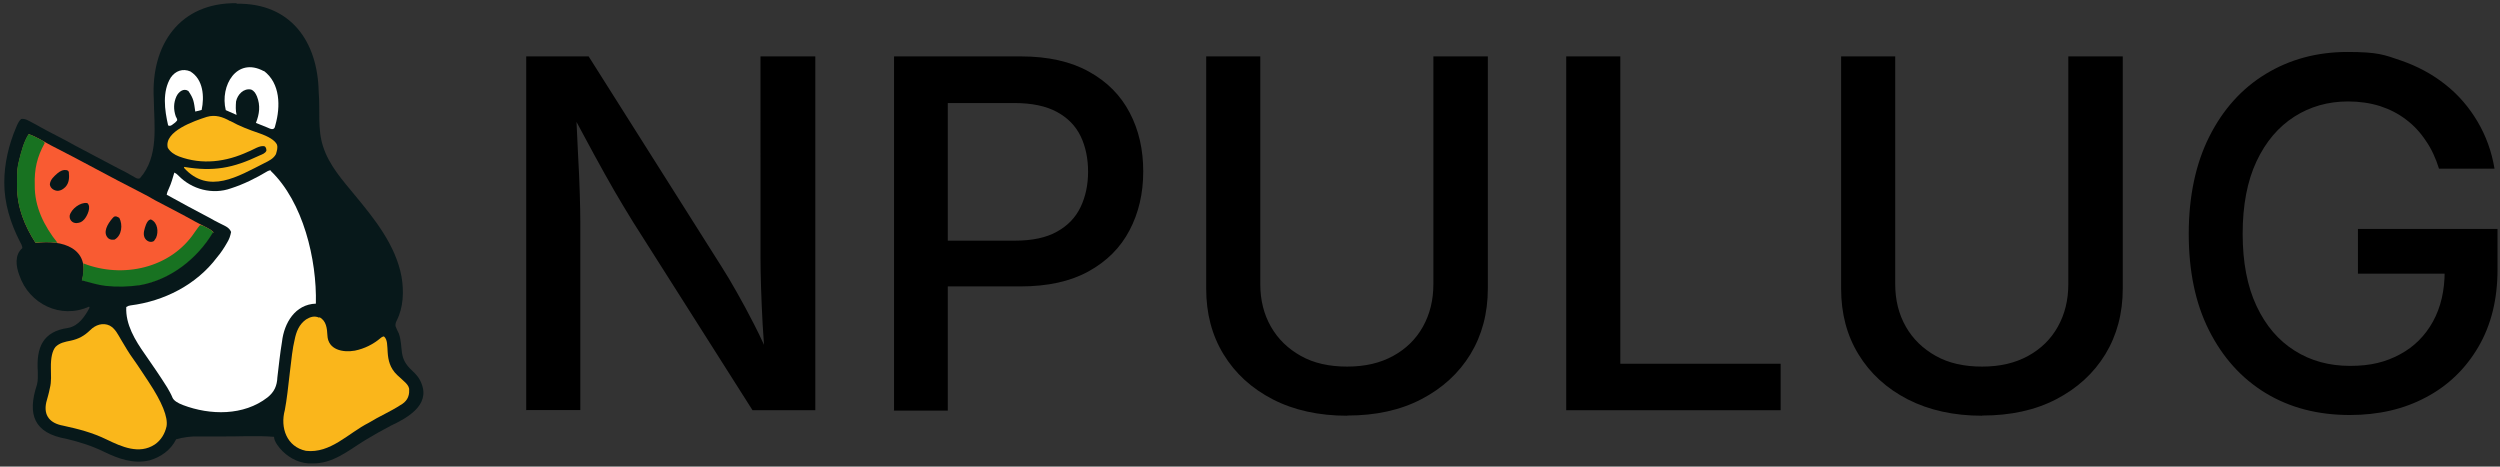<?xml version="1.0" encoding="UTF-8"?>
<svg id="_图层_2" xmlns="http://www.w3.org/2000/svg" version="1.1" viewBox="0 0 1409.6 263.1">
  <rect x="0" y="0" width="1409.6" height="263.1" fill="#333333" stroke="none"/>
  <!-- Generator: Adobe Illustrator 29.0.1, SVG Export Plug-In . SVG Version: 2.1.0 Build 192)  -->
  <defs>
    <style>
      .st0 {
        fill: #08181a;
      }

      .st1 {
        fill: #fab61b;
      }

      .st2 {
        fill: #fab71b;
      }

      .st3 {
        fill: #07181a;
      }

      .st4 {
        fill: #fff;
      }

      .st5 {
        fill: #187221;
      }

      .st6 {
        fill: #f95b32;
      }
    </style>
  </defs>
  <g>
    <path class="st3" d="M133.4,2.1c30.5-.5,45.8,21.3,46.3,49.9.9,10.2-.8,20.8,2.5,30.7,3.4,10.6,11.1,19.1,18,27.5,11.1,13.4,22.9,28.1,26.2,45.8,1.4,8.2,1.1,17.4-2.8,24.9-.5,1.1-.7,1.8-.6,3,.5,1.4,1.2,2.8,1.9,4.2,2.8,8.5-.6,13.5,7.4,20.8,2.4,2.2,4.3,4.4,5.4,7.5,4.8,12.1-8.1,19.3-17.3,23.6-5,2.6-9.9,5.4-14.7,8.3-9.4,5.8-18,13.2-29.6,13-6.4.3-12.3-2.5-16.8-6.9-1.8-1.8-4.8-5.4-4.8-8.1-10-.8-20.3-.1-30.4-.2-3.8,0-7.7,0-11.5,0-4.6-.2-9,.4-13.3,1.6-3,6.1-8.7,10.1-15.1,11.9-8.9,2.1-17.4-.9-25.4-4.8-7-3.4-13.9-5.6-21.5-7.4-18.2-3.2-22-13.7-16.5-30.4.7-2.5.5-5,.5-7.6-.9-13.3,2.7-22.5,17.1-24.5,5.9-1.1,9.4-6.4,12.1-11.4l-.3-.6c-15.9,7.2-33.8-1.4-39.3-17.7-1.9-4.9-2.8-11.5,1.7-15.3-.1-1.4-.7-2.5-1.4-3.7-5.3-10.3-8.8-21.6-8.8-33.2,0-10.7,2.5-21.4,6.7-31.2.7-1.7,1.4-3.4,2.8-4.7,2.2-.4,4.1.9,6,1.9,1.8.9,3.6,1.9,5.3,2.9,6.1,3.4,12.5,6.4,18.6,9.9,8.2,4.3,16.4,8.7,24.6,13,3.2,1.6,6.3,3.2,9.3,5,1,.6,2,1.3,3.2.7,10.8-12.3,8-29.6,7.8-44.7-1.7-30.4,14.5-54.4,46.7-54h0Z"/>
    <path class="st4" d="M152.6,96.3c18.4,17.6,26.1,50.1,25.5,74.9-11.7.4-17.9,10.9-19.1,21.5-1.1,6.6-1.8,13.3-2.6,20-.2,4.8-1.7,8.3-5.6,11.4-13.4,10.4-32.3,10.1-47.6,4.3-3.2-1.2-5.2-2.6-5.9-4.1-.8-2-1.9-3.9-3-5.8-4-6.4-8.3-12.6-12.6-18.8-5.5-7.8-11-16.8-10.5-26.6.9-.6,1.3-.7,2.4-.9,18.9-2.4,37.1-11.6,48.7-27,2.2-2.6,4-5.3,5.7-8.3,1.2-1.9,1.9-3.9,2.3-6.1-1.1-2.9-4.3-3.7-6.8-5.1-1.8-.9-3.5-1.8-5.2-2.8-8.1-4.3-16.3-8.6-24.3-13.1.2-1.3.7-2.4,1.3-3.7,1.3-2.8,2.1-5.8,3-8.8.9.4,1.5.9,2.3,1.7,7.5,7.8,19.3,10.9,29.6,7.2,7.2-2.3,14.2-5.8,20.7-9.7.6-.3,1.2-.5,1.8-.5h0Z"/>
    <path class="st6" d="M16.1,75.6c4.5,1.5,8.5,4.2,12.7,6.4,16.8,8.5,33.2,17.7,50,26.2,3,1.5,5.9,3.1,8.8,4.8,7.4,3.9,14.9,7.7,22.2,11.8,1.8,1,3.7,1.9,5.6,2.9,3,1.5,4.7,2.6,5.1,3.5-16,26.5-45,37.3-74.3,27,5.1-18.3-11.2-23.3-26.1-21.2-6.1-9.4-10.5-20.2-10.4-31.6,0-10.8,0-10.1,1.2-15.3,1.2-4.8,2.6-10.2,5.3-14.4h0Z"/>
    <path class="st1" d="M180.2,178.9c3.8,2,4.2,6.3,4.4,10.1.3,8.3,8.8,9.9,15.5,8.7,5.4-1.1,10.4-3.6,14.5-7.1.7-.6,1.4-.9,1.9-.9,4.1,3.4-1,13.8,7.5,21.8,3.3,3.2,7,5.5,6.7,8.5.2,3.8-1.6,6.6-4.9,8.4-5.7,3.7-12.1,6.4-17.9,10-11.5,5.8-21.5,17.4-35.4,15.8-10.9-2.3-14.6-13.1-11.9-23,2.2-11.3,3.4-31.2,5.5-39.5.9-4.6,2.5-8.8,6.5-11.6,2.3-1.4,4.7-2.2,7.3-1h0Z"/>
    <path class="st2" d="M61.9,183.6c3.2,1.8,4.6,5,6.4,8,2.2,3.7,4.4,7.5,6.9,10.9,3,4.2,5.7,8.5,8.6,12.8,7.6,11.5,11,19.9,10.1,25.1-.9,4.1-3.1,7.8-6.6,10.2-8.8,5.8-18.7,1.3-27.2-2.8-8-3.9-15.8-5.9-24.5-7.8-7.3-1.3-11.2-5.6-9.5-13.2.7-2.6,1.5-5.2,2-7.9,1-3.8.6-7.6.6-11.5-.1-5.7.8-9.6,2.6-11.8,2.3-2.3,5.4-2.9,8.5-3.5,4.6-1,7.7-2.7,11.1-6,2.9-2.9,7.1-4.4,11-2.5h0Z"/>
    <path class="st2" d="M129.8,68.2c5.2,2.9,10.7,5,16.3,6.9,5.5,1.9,8.8,4,10,6.3.7,1.9,0,3.6-.5,5.5-1.4,2.6-4,3.8-6.6,5.1-14.7,7.4-31.4,17.9-45.2,2.7v-.6c16.6,2.8,27.6.7,42.7-6.5,1.4-.6,3-1.1,3.7-2.6,0-1-.1-1.6-.8-2.4-2.6-1.1-6.8,2-9.4,2.9-12.5,5.8-26,7.6-39.1,2.7-2.6-1-4.9-2.5-6.3-4.9-2.3-9.3,15.2-15.2,22-17.4,4.8-1.4,9,0,13.2,2.4h0Z"/>
    <path class="st5" d="M112.8,126.9c1.8.2,3.2,1.2,4.8,2,1.4.7,2.3,1.5,2.8,2.3-16,26.4-45.1,37.4-74.3,27,.9-3.2,1-6.4.9-9.7,22.1,8.7,49.3,2.8,62.8-17.6,1.5-2.1,2.5-3.5,3-4h0Z"/>
    <path class="st5" d="M16.1,75.6c2.9.9,5.5,2.5,8.1,3.8.4.3.8.7,1,1.3-4.3,7.7-5.9,14.7-5.6,23.6-.2,12.3,5.3,23.2,12.8,32.6-4.1-.4-8.3-.5-12.4,0-6.1-9.4-10.5-20.2-10.4-31.6,0-10.8,0-10.1,1.2-15.3,1.2-4.8,2.6-10.2,5.3-14.4h0Z"/>
    <path class="st4" d="M148.8,40c9.3,7,9.4,20.1,6.5,30.4-.3.9-.2,1.8-1.2,2.3-1.3.4-2.4-.5-3.6-.9-2.1-.9-4.1-1.7-6.2-2.5,2-5,2.6-9.8.6-14.9-.8-1.8-1.5-3.1-3.3-3.9-4.2-.9-7.7,2.8-8.5,6.7-.2,2.5-.3,5.2.3,7.6-2-.9-4.1-1.8-6.1-2.7-3.4-13.8,6.2-30.2,21.4-22h0Z"/>
    <path class="st3" d="M120.1,131.1c1.3.1,1.9.9,2.7,1.8.2.6.2,1.1,0,1.6-2.6,3.9-5.4,7.6-8.5,11.2-16.7,20.1-47.3,25.9-71,15.8.5-1.1,1.1-2,1.8-2.9.4-.3.9-.4,1.5-.4,4.3,1.1,8.5,2.5,13,3,6.4.7,12.9.5,19.3-.4,17.2-3.1,32.2-14.8,41.1-29.6h0Z"/>
    <path class="st4" d="M107.5,40.4c7.1,4.5,7.8,14,6.2,21.6-1.2.3-2.4.6-3.6.9-.8-5.5-.8-7.1-3.9-11.6-2.7-1.8-5.5.5-6.7,3-1.7,3.7-1.7,7.5-.4,11.3.3.7,1.1,1.7.7,2.4-.6.8-1.2,1.3-2.1,1.9-1,.8-1.7,1.4-2.9.8-2-8.7-3.4-19.1,1.5-27,2.6-3.7,6.7-5.3,11.1-3.4Z"/>
    <path class="st3" d="M37.9,96c.4.2.7.5.9.9.3,3.2.3,6.2-2,8.6-1.3,1.2-2.3,1.9-4.1,2.1-2.1,0-4.4-1.4-4.6-3.7.3-2.7,2.3-4.4,4.2-6.1,1.7-1.4,3.3-2.3,5.6-1.8h0Z"/>
    <path class="st3" d="M49.2,114.5c2.5,2,0,7.3-1.7,9.2-1.4,1.5-2.3,1.9-4.4,2.1-2.4,0-4.1-1.9-3.8-4.3.9-3.7,6-7.6,9.8-7h0Z"/>
    <path class="st0" d="M65.7,122.1c.7.2,1.2.5,1.6.8,2,3.9,1.4,9.9-2.7,12.2-1.4.1-2.3.2-3.5-.7-3.5-3.2-.3-8.3,2.2-11.2.8-.8.9-1.3,2.3-1.2h0Z"/>
    <path class="st0" d="M85.2,123.8c3.7,1.7,4.3,6.9,2.8,10.3-.4.6-.8,1.2-1.2,1.8-2,1.2-4.4,0-5.3-2-1-2.3,0-4.9.8-7.2.6-1.4,1.3-2.8,2.9-3h0Z"/>
  </g>
  <g>
    <path d="M296.7,231.3V31.8h35.2l75.1,118.8c2.5,3.9,5.3,8.6,8.4,14.1,3.1,5.4,6.4,11.6,9.9,18.4s6.9,14.3,10.3,22.3h-3.8c-.8-7.6-1.4-15.1-1.8-22.6s-.7-14.4-.9-20.9c-.2-6.5-.3-12-.3-16.5V31.8h30.9v199.5h-35.4l-67.4-106.2c-3.6-5.8-7.1-11.7-10.5-17.5-3.4-5.9-7.2-12.7-11.4-20.4s-9.2-17.1-15.2-28.2h4.8c.5,9.8.9,19,1.3,27.5.5,8.5.8,16.1,1,22.6s.3,11.8.3,15.7v106.4h-30.9,0Z"/>
    <path d="M504.1,231.3V31.8h71.5c15.3,0,28.2,2.9,38.4,8.6,10.3,5.7,17.9,13.4,23,23.2,5.1,9.7,7.6,20.7,7.6,33.1s-2.6,23.4-7.7,33.1c-5.1,9.8-12.8,17.5-23.1,23.2-10.3,5.7-23.1,8.5-38.6,8.5h-48.9v-25.8h45.9c9.8,0,17.8-1.7,23.8-5.1,6.1-3.4,10.5-8,13.3-13.9s4.2-12.5,4.2-19.9-1.4-14.2-4.2-20c-2.8-5.8-7.3-10.4-13.4-13.7-6.1-3.3-14.1-5-24-5h-37.5v173.4h-30.5Z"/>
    <path d="M759.6,234.4c-16,0-30-3.1-41.9-9.2-12-6.2-21.2-14.6-27.8-25.4-6.6-10.8-9.8-23.1-9.8-37V31.8h30.5v128.4c0,9,2,17,6,24,4,7,9.6,12.4,16.9,16.5s16,6,26.1,6,18.6-2,25.9-6c7.3-4,12.9-9.5,16.8-16.5,3.9-7,5.9-14.9,5.9-24V31.8h30.7v130.9c0,13.9-3.3,26.3-9.8,37-6.6,10.8-15.8,19.2-27.7,25.4s-25.8,9.2-41.7,9.2h0Z"/>
    <path d="M883.1,231.3V31.8h30.5v173.3h90.4v26.2h-120.9Z"/>
    <path d="M1117.6,234.4c-16,0-29.9-3.1-41.9-9.2-12-6.2-21.2-14.6-27.8-25.4-6.6-10.8-9.8-23.1-9.8-37V31.8h30.5v128.4c0,9,2,17,6,24,4,7,9.6,12.4,16.9,16.5s16,6,26.1,6,18.6-2,25.9-6c7.3-4,12.9-9.5,16.8-16.5,3.9-7,5.9-14.9,5.9-24V31.8h30.7v130.9c0,13.9-3.3,26.3-9.8,37-6.6,10.8-15.8,19.2-27.7,25.4s-25.8,9.2-41.7,9.2h0Z"/>
    <path d="M1324.9,234c-18,0-33.8-4.1-47.5-12.4-13.6-8.3-24.2-20.1-31.9-35.4s-11.4-33.4-11.4-54.4,3.9-39.5,11.6-54.8c7.7-15.3,18.3-27.1,31.8-35.3,13.5-8.2,28.8-12.4,46.1-12.4s20.7,1.6,30.1,4.8c9.3,3.2,17.7,7.7,25,13.5,7.4,5.8,13.4,12.8,18.2,20.9,4.8,8.1,8,16.9,9.6,26.6h-31.3c-1.8-5.8-4.2-11.1-7.4-15.7-3.1-4.7-6.8-8.7-11.2-12-4.3-3.3-9.2-5.8-14.7-7.6-5.5-1.7-11.5-2.6-18-2.6-11.2,0-21.4,2.9-30.3,8.6s-16.1,14.1-21.3,25.2c-5.2,11.1-7.8,24.7-7.8,40.8s2.6,29.6,7.8,40.7c5.2,11.1,12.4,19.5,21.5,25.2,9.1,5.8,19.6,8.6,31.3,8.6s20.1-2.2,28.1-6.5,14.2-10.5,18.6-18.5c4.4-8,6.6-17.4,6.6-28.3l7.9,1.3h-56.8v-25.2h78.7v22.9c0,16.8-3.6,31.3-10.8,43.6-7.2,12.3-17,21.8-29.5,28.4-12.5,6.7-26.8,10-43,10h0Z"/>
  </g>
</svg>